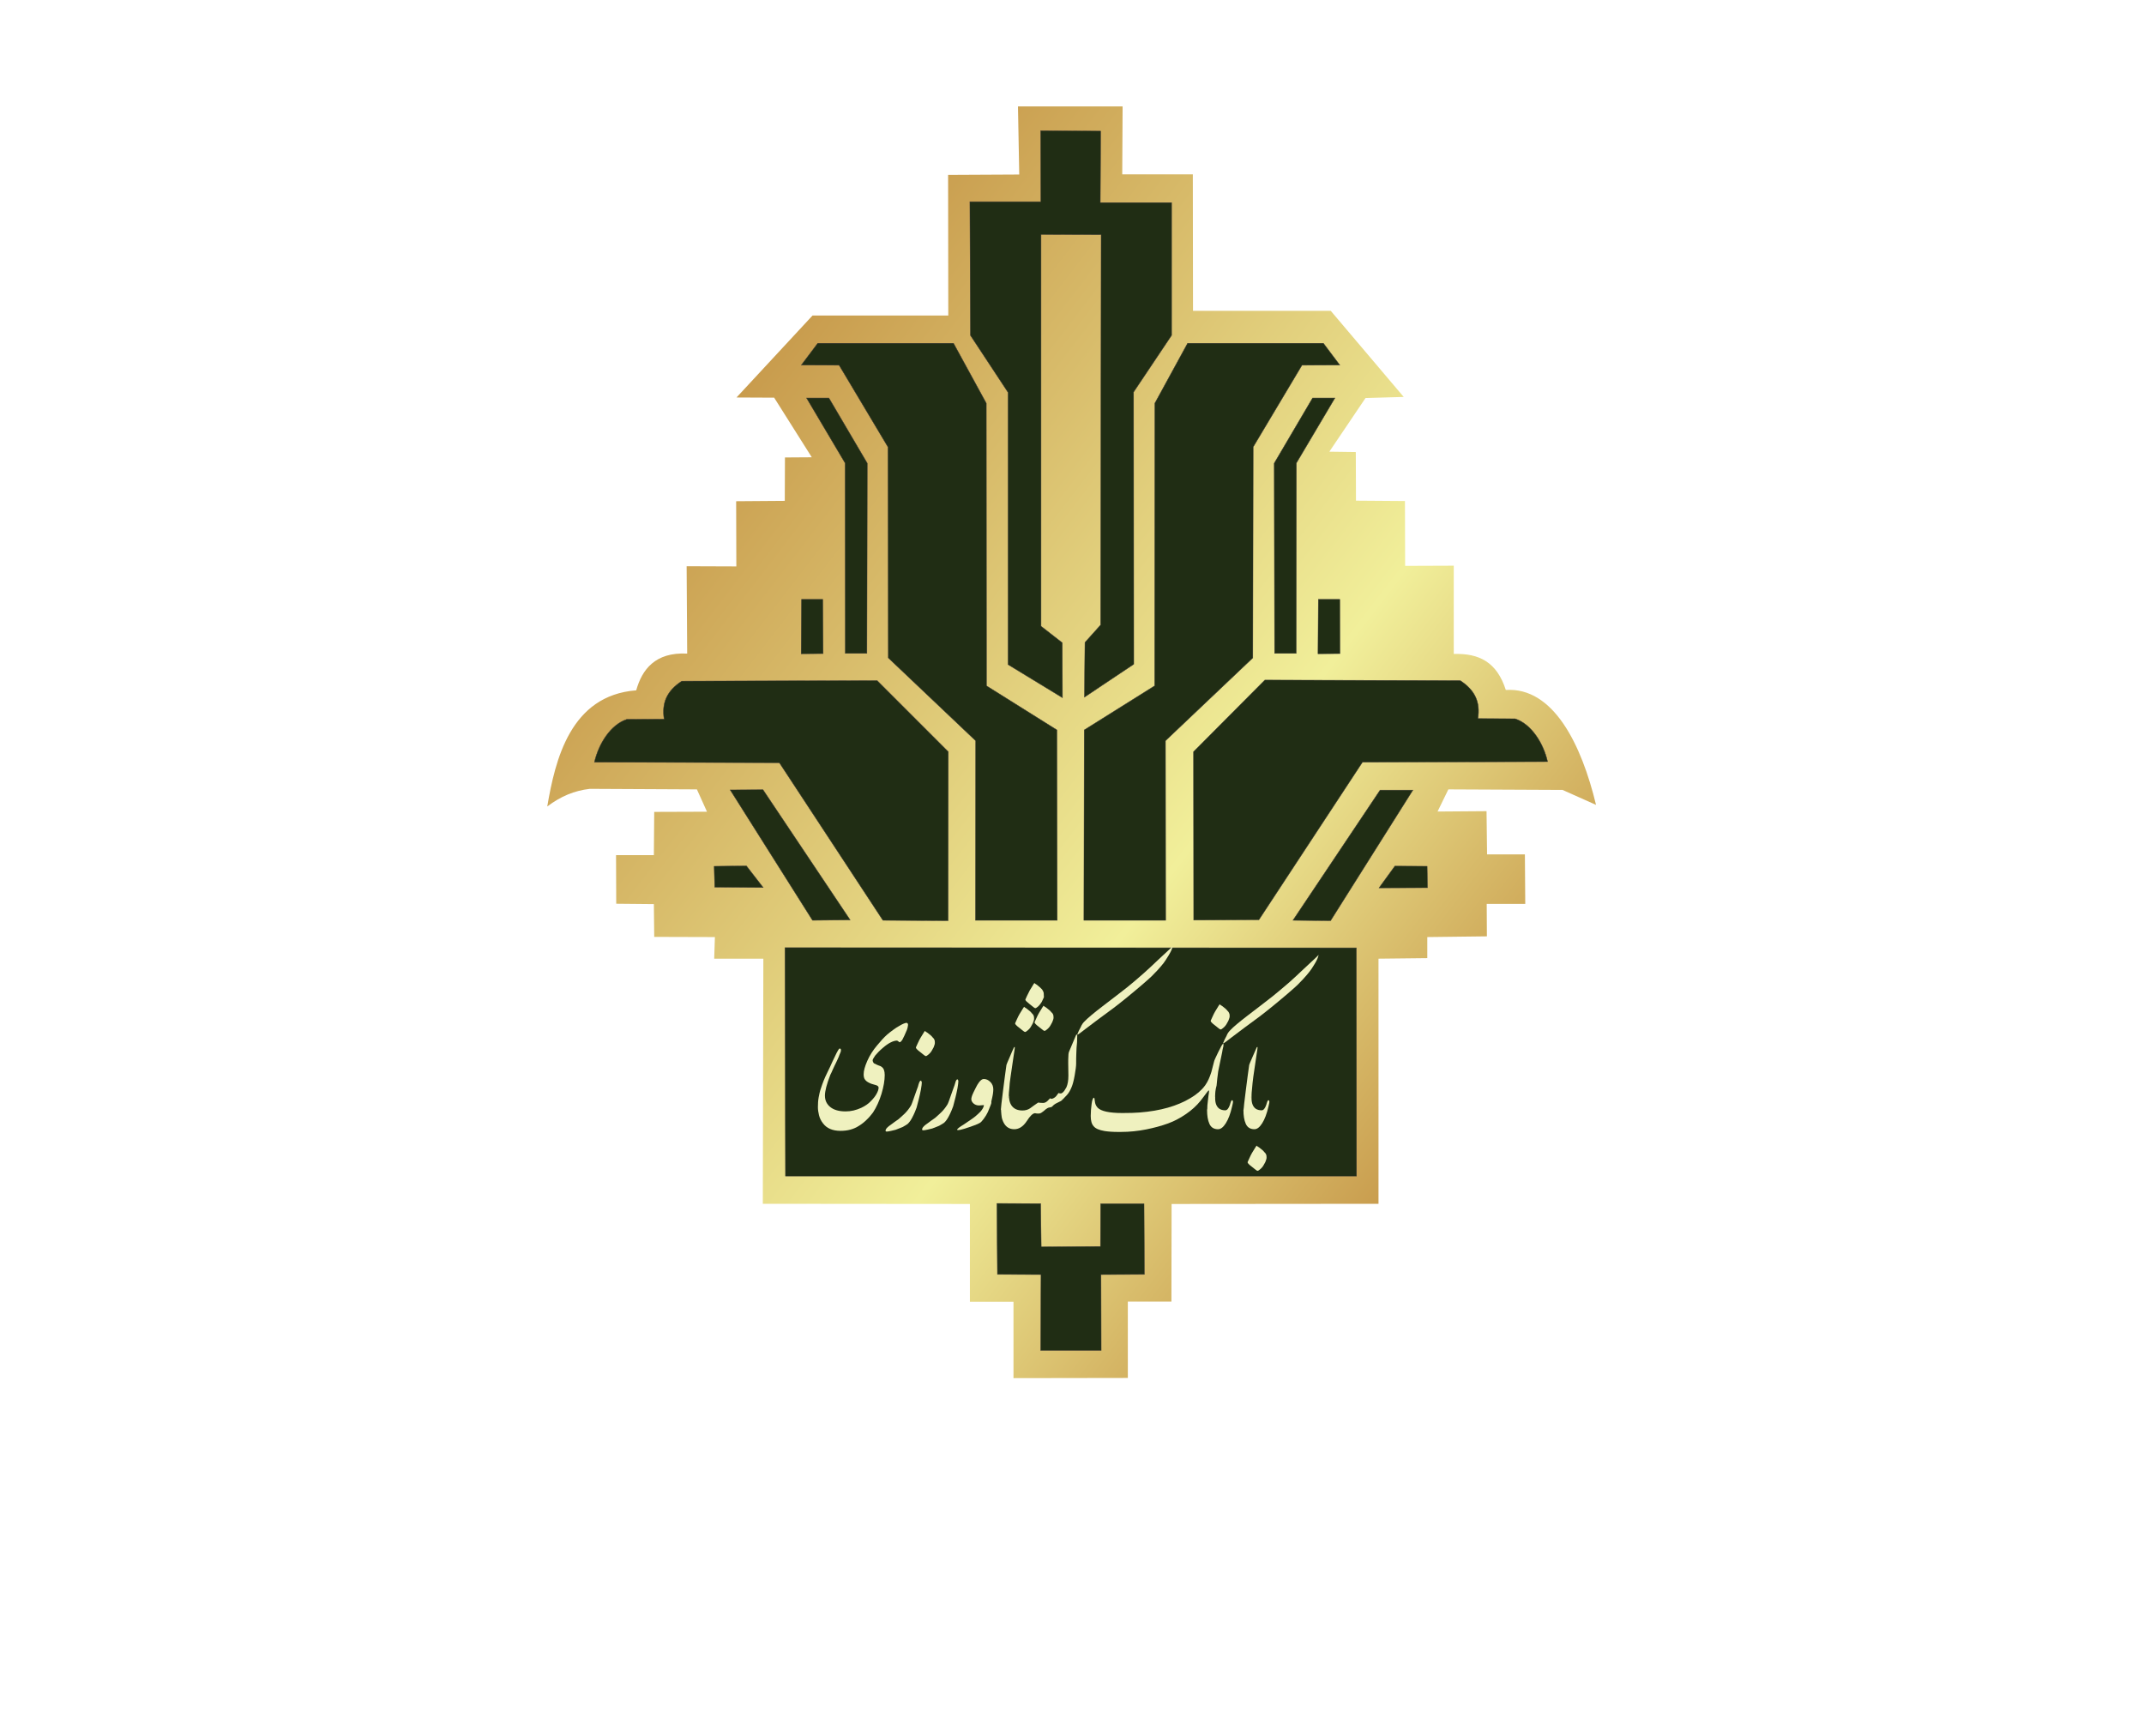 <?xml version="1.0" encoding="utf-8"?>
<!-- Generator: Adobe Illustrator 23.0.0, SVG Export Plug-In . SVG Version: 6.00 Build 0)  -->
<svg version="1.1" id="Layer_1" xmlns="http://www.w3.org/2000/svg" xmlns:xlink="http://www.w3.org/1999/xlink" x="0px" y="0px"
	 viewBox="0 0 1190.6 963.8" style="enable-background:new 0 0 1190.6 963.8;" xml:space="preserve">
<style type="text/css">
	.st0{fill:url(#SVGID_2_);}
	.st1{fill-rule:evenodd;clip-rule:evenodd;fill:#202D14;}
	.st2{fill:none;stroke:#373435;stroke-width:0.216;stroke-miterlimit:22.926;}
	.st3{fill-rule:evenodd;clip-rule:evenodd;fill:#EFF1BF;}
</style>
<g>
	<g>
		
			<linearGradient id="SVGID_2_" gradientUnits="userSpaceOnUse" x1="256.11" y1="806.092" x2="899.61" y2="311.092" gradientTransform="matrix(1 0 0 -1 0 964.158)">
			<stop  offset="0" style="stop-color:#B6762A"/>
			<stop  offset="0.63" style="stop-color:#F1EF9A"/>
			<stop  offset="1" style="stop-color:#B6762A"/>
		</linearGradient>
		<path id="SVGID_1_" class="st0" d="M565.3,59.1l0.7,37.8l-39.5,0.2l0.1,78.1h-75.4L409,220.7l20.9,0.1l20.9,33.1l-14.9,0.1
			l-0.1,24.1l-27,0.2l0.1,36.2l-27.6-0.1l0.3,48.5c-17.9-0.9-25.1,9-28.3,20.4c-36.6,2.8-45,38.7-49.4,64.5
			c7.5-5.7,15.1-8.8,23.6-9.8l59.5,0.3l5.6,12.4l-29.3,0.1l-0.2,24h-21l0.1,27l20.9,0.2l0.2,18.2l33.7,0.1l-0.4,12h27.3l-0.3,136.1
			l115,0.1v54.3h24.2v42.4l63.5-0.1v-42.4h24.2l0.1-54.2l114.9-0.1V532.3l27.1-0.3v-11.7l33.1-0.4l-0.1-18H847l-0.2-27.5h-21
			l-0.3-24l-27.2,0.2l6-12.3l63.4,0.3l18.6,8.3c-8-33.3-23.6-65.5-50.1-63.8c-5-15.6-14.9-20.4-28.9-20v-49l-27,0.1l-0.1-36L753,278
			l-0.1-27l-14.7-0.2l20.1-29.8l21.2-0.6L739,172.6h-76.5l-0.1-75.8h-39.2l0.2-37.7C623.4,59.1,565.3,59.1,565.3,59.1z"/>
	</g>
</g>
<polygon class="st1" points="589.9,356.9 590,387.4 559.8,369 559.8,217.9 538.9,186.2 538.6,112 578,112 577.9,72.6 611.2,72.8 
	611,112.5 650.6,112.5 650.6,186.2 629.5,217.7 629.6,368.8 602.2,387.1 602.5,356.7 611.2,347 611.5,130.3 578.1,130.2 
	578.1,347.7 "/>
<polygon class="st2" points="589.9,356.9 590,387.4 559.8,369 559.8,217.9 538.9,186.2 538.6,112 578,112 577.9,72.6 611.2,72.8 
	611,112.5 650.6,112.5 650.6,186.2 629.5,217.7 629.6,368.8 602.2,387.1 602.5,356.7 611.2,347 611.5,130.3 578.1,130.2 
	578.1,347.7 "/>
<polygon class="st1" points="445,202.7 454.1,190.6 529.5,190.6 547.7,223.9 547.8,380.8 586.9,405.3 587.1,511 541.7,511 
	541.8,411.3 493.3,365.3 493.1,248.2 466,202.8 "/>
<polygon class="st2" points="445,202.7 454.1,190.6 529.5,190.6 547.7,223.9 547.8,380.8 586.9,405.3 587.1,511 541.7,511 
	541.8,411.3 493.3,365.3 493.1,248.2 466,202.8 "/>
<polygon class="st1" points="447.9,221 460.3,221 481.6,257.2 481.4,362.8 469.4,362.8 469.3,257.1 "/>
<polygon class="st2" points="447.9,221 460.3,221 481.6,257.2 481.4,362.8 469.4,362.8 469.3,257.1 "/>
<polygon class="st1" points="445.1,332.8 456.9,332.8 457.1,362.9 444.9,363 "/>
<polygon class="st2" points="445.1,332.8 456.9,332.8 457.1,362.9 444.9,363 "/>
<path class="st1" d="M330.1,423.2c2.3-10.1,8.9-20.8,18-23.8l20.7-0.1c-1.4-9,1.5-15.7,9.8-21.1l108.5-0.3l39.5,39.5l-0.1,93.8
	l-36.2-0.2l-57.5-87.5L330.1,423.2z"/>
<path class="st2" d="M330.1,423.2c2.3-10.1,8.9-20.8,18-23.8l20.7-0.1c-1.4-9,1.5-15.7,9.8-21.1l108.5-0.3l39.5,39.5l-0.1,93.8
	l-36.2-0.2l-57.5-87.5L330.1,423.2z"/>
<polygon class="st1" points="405.5,438.6 423.7,438.5 472.1,510.8 451.2,511 "/>
<polygon class="st2" points="405.5,438.6 423.7,438.5 472.1,510.8 451.2,511 "/>
<polygon class="st1" points="396.6,481 396.9,492.6 423.8,492.8 414.5,480.8 "/>
<polygon class="st2" points="396.6,481 396.9,492.6 423.8,492.8 414.5,480.8 "/>
<polygon class="st1" points="744,202.7 734.9,190.6 659.5,190.6 641.3,223.9 641.2,380.8 602.1,405.3 601.9,511 647.3,511 
	647.2,411.3 695.7,365.3 695.9,248.2 723,202.8 "/>
<polygon class="st2" points="744,202.7 734.9,190.6 659.5,190.6 641.3,223.9 641.2,380.8 602.1,405.3 601.9,511 647.3,511 
	647.2,411.3 695.7,365.3 695.9,248.2 723,202.8 "/>
<path class="st1" d="M859.4,422.9c-2.3-10.1-8.9-20.8-18-23.8l-20.7-0.1c1.4-9-1.5-15.7-9.8-21.1l-108.5-0.3l-39.6,39.8l0.1,93.5
	l36.2-0.2l57.5-87.5L859.4,422.9z"/>
<path class="st2" d="M859.4,422.9c-2.3-10.1-8.9-20.8-18-23.8l-20.7-0.1c1.4-9-1.5-15.7-9.8-21.1l-108.5-0.3l-39.6,39.8l0.1,93.5
	l36.2-0.2l57.5-87.5L859.4,422.9z"/>
<polygon class="st1" points="784.6,438.7 766.4,438.7 718,511 738.9,511.2 "/>
<polygon class="st2" points="784.6,438.7 766.4,438.7 718,511 738.9,511.2 "/>
<polygon class="st1" points="792.5,481 792.7,492.9 765.8,493 774.6,480.9 "/>
<polygon class="st2" points="792.5,481 792.7,492.9 765.8,493 774.6,480.9 "/>
<polygon class="st1" points="553.6,668.2 553.9,707.6 578.1,707.7 577.9,749.8 611.5,749.8 611.4,707.7 635.5,707.6 635.3,668.4 
	611.2,668.4 611.1,692.1 578.2,692.3 577.9,668.3 "/>
<polygon class="st2" points="553.6,668.2 553.9,707.6 578.1,707.7 577.9,749.8 611.5,749.8 611.4,707.7 635.5,707.6 635.3,668.4 
	611.2,668.4 611.1,692.1 578.2,692.3 577.9,668.3 "/>
<polygon class="st1" points="435.9,526.2 436.2,653 753.3,653 753.2,526.3 "/>
<polygon class="st2" points="435.9,526.2 436.2,653 753.3,653 753.2,526.3 "/>
<polygon class="st1" points="732.1,332.8 744,332.8 744.1,362.9 731.9,363 "/>
<polygon class="st2" points="732.1,332.8 744,332.8 744.1,362.9 731.9,363 "/>
<polygon class="st1" points="741.3,221 728.9,221 707.6,257.2 707.8,362.8 719.8,362.8 719.9,257.1 "/>
<polygon class="st2" points="741.3,221 728.9,221 707.6,257.2 707.8,362.8 719.8,362.8 719.9,257.1 "/>
<path class="st3" d="M695,608.3v1.5c0,2.8,0.8,4.7,2.3,5.8c0.9,0.6,2,0.9,3.3,0.9c1,0,1.9-1,2.6-3.1c0.1-0.5,0.3-1,0.5-1.6
	s0.4-0.9,0.7-0.9s0.5,0.3,0.5,1c0,0.3-0.1,0.7-0.2,1.2c-0.1,0.5-0.2,1-0.3,1.3c-0.9,4-2.1,7.1-3.5,9.3s-2.8,3.3-4.3,3.3
	c-2.3,0-3.9-1-4.8-3c-0.9-2-1.3-4.6-1.3-7.7L695,608.3z"/>
<path class="st3" d="M703.3,641.8c0.1,0.7,0.1,1.4-0.2,2.2c-0.2,0.8-0.6,1.7-1.2,2.6c-0.5,1-1.2,1.9-2.2,2.7c-0.6,0.5-1,0.8-1.4,0.8
	c-0.2,0-0.7-0.3-1.4-0.9c-0.7-0.6-1.4-1.1-2-1.6c-0.6-0.4-1.1-0.9-1.5-1.3c-0.4-0.4-0.6-0.7-0.6-1c0.4-0.9,0.7-1.6,0.9-2
	c0.7-1.5,1.2-2.6,1.6-3.2c0.6-1,1.3-2.1,1.9-3.1c0.1-0.2,0.3-0.5,0.6-0.9c0.2,0.2,0.4,0.4,0.6,0.5c0.2,0.1,0.5,0.3,0.8,0.5
	c1.5,1.1,2.5,2,2.9,2.6C702.8,640.3,703.2,641,703.3,641.8"/>
<path class="st3" d="M695,608.3c-0.6,1.8-1.1,3.5-1.7,5.2c-0.8,1.8-1.7,2.7-2.7,2.7c0-0.8,0.4-4.3,1.2-10.6c0.8-6.2,1.4-11,1.9-14.3
	c0.1-0.3,0.6-1.7,1.7-4.1c1.1-2.5,1.9-4.4,2.5-5.7c0.1-0.1,0.3-0.1,0.4-0.2c0.1,0.2,0,0.7-0.1,1.6l-0.4,2.6l-1.8,12.3
	c-0.3,2.5-0.6,4.7-0.7,6.5C695.1,606.1,695,607.4,695,608.3"/>
<path class="st3" d="M674.8,608.3v1.5c0,2.8,0.8,4.7,2.3,5.8c0.9,0.6,2,0.9,3.3,0.9c1,0,1.9-1,2.6-3.1c0.1-0.5,0.3-1,0.5-1.6
	s0.4-0.9,0.7-0.9s0.5,0.3,0.5,1c0,0.3-0.1,0.7-0.2,1.2c-0.1,0.5-0.2,1-0.3,1.3c-0.9,4-2.1,7.1-3.5,9.3s-2.8,3.3-4.3,3.3
	c-2.3,0-3.9-1-4.8-3c-0.9-2-1.3-4.6-1.3-7.7L674.8,608.3z"/>
<path class="st3" d="M682.8,563.3c0.1,0.7,0.1,1.4-0.2,2.2c-0.2,0.8-0.6,1.7-1.2,2.6c-0.5,1-1.2,1.9-2.2,2.7c-0.6,0.5-1,0.8-1.4,0.8
	c-0.2,0-0.7-0.3-1.4-0.9c-0.7-0.6-1.4-1.1-2-1.6c-0.6-0.4-1.1-0.9-1.5-1.3c-0.4-0.4-0.6-0.7-0.6-1c0.4-0.9,0.7-1.6,0.9-2
	c0.7-1.5,1.2-2.6,1.6-3.2c0.6-1,1.3-2.1,1.9-3.1c0.1-0.2,0.4-0.5,0.6-0.9c0.2,0.2,0.4,0.4,0.6,0.5c0.2,0.1,0.5,0.3,0.8,0.5
	c1.5,1.1,2.5,2,2.9,2.6C682.3,561.8,682.6,562.5,682.8,563.3"/>
<path class="st3" d="M674.8,608.3c-0.2,0.8-0.4,1.7-0.6,2.5c-0.2,0.9-0.5,1.8-1,2.8s-1,1.7-1.5,2.2c-0.6,0.5-1,0.6-1.3,0.4
	c0-1.6,0.1-3.3,0.4-5.3c0.2-2,0.4-3.3,0.5-3.9l0.1-1.1c0-0.2,0-0.3-0.1-0.4c-0.1-0.1-0.2,0-0.4,0.2c-0.3,0.3-0.7,0.9-1.4,1.8
	c-1.3,1.8-2.3,3-2.9,3.8c-2.1,2.6-4.7,5-7.9,7.2s-6.5,4-10.1,5.3s-7.6,2.4-12.1,3.3c-4.5,0.9-9.2,1.4-14.1,1.4h-1.6
	c-3,0-5.5-0.2-7.4-0.5c-3-0.5-5.1-1.4-6.1-2.7c-1.1-1.2-1.6-3.1-1.6-5.7c0-2.2,0.2-4.4,0.5-6.7s0.8-3.4,1.3-3.4c0.2,0,0.4,0.7,0.5,2
	s0.6,2.5,1.5,3.5c1.9,2,6.5,3,13.8,3c4,0,7.2-0.1,9.6-0.3c11.5-0.9,20.9-3.6,28.2-8c3.4-2,6.1-4.3,8.1-7c1.5-2.1,2.6-4.6,3.5-7.5
	l1.5-5.8c0.1-0.6,0.9-2.3,2.3-5.2c0.9-1.8,1.5-3,1.8-3.5s0.6-1,1.1-1.4v1.5c-0.4,1.5-0.6,2.6-0.7,3.4l-2.2,10.6
	c-0.4,2.9-0.7,5.5-0.9,7.9C674.9,605.2,674.8,607,674.8,608.3"/>
<path class="st3" d="M683.3,571.9c1.5-1.6,4.8-4.4,9.9-8.3c4.5-3.4,9-6.9,13.5-10.4c3.2-2.6,6.3-5.2,9.3-7.8
	c2.1-1.9,4.9-4.4,8.3-7.7c5.3-4.9,7.9-7.3,7.9-7.5c0,0.3-0.1,0.6-0.2,0.9c-0.2,0.9-0.9,2.4-2,4.2c-1.1,1.9-2.1,3.3-2.8,4.2
	c-1.1,1.4-2.3,2.8-3.6,4.2s-2.3,2.4-3.1,3.2c-1.1,1-2.8,2.6-5.4,4.8c-1.9,1.6-4.7,4-8.5,7.1c-2.7,2.2-5,4-7.1,5.6
	c-2.8,2.1-5.6,4.1-8.4,6.2l-7.3,5.5c-1.1,0.8-2,1.6-3,2.3c-0.9,0.7-1.5,1-1.6,0.8c0.6-1.5,1.2-2.8,1.9-4
	C681.6,573.8,682.4,572.8,683.3,571.9"/>
<path class="st3" d="M589.8,610.8c1.5-1.5,2.3-2.4,2.6-2.7c1.1-1.2,1.9-2.6,2.6-4.3c0.7-1.6,1.3-3.9,1.8-6.8c0.5-2.9,0.8-5,0.8-6.5
	c0-1.8,0-3.7,0.1-5.7c0-2,0.2-4,0.4-6.1c0.1-1.9,0.1-3.1,0.1-3.5s0-0.7-0.1-0.8c-0.2,0.1-0.4,0.1-0.5,0.2l-3.8,9
	c-0.3,0.6-0.5,1.5-0.5,2.7c-0.1,1.2-0.1,2.5-0.1,4.1l0.1,6.8c0,2.8-0.4,4.9-1.1,6.5c-0.4,0.7-0.8,1.4-1.2,2c-0.5,0.6-0.9,1-1.2,1.2
	L589.8,610.8L589.8,610.8z"/>
<path class="st3" d="M602.4,567c1.5-1.6,4.8-4.4,9.9-8.3c4.5-3.4,9-6.9,13.5-10.4c3.2-2.6,6.3-5.2,9.2-7.8c2.1-1.9,4.9-4.4,8.3-7.7
	c5.3-4.9,7.9-7.3,7.9-7.5c0,0.3-0.1,0.6-0.2,0.9c-0.2,0.9-0.9,2.4-2,4.2c-1.1,1.9-2.1,3.3-2.8,4.3c-1.1,1.4-2.3,2.8-3.6,4.2
	s-2.3,2.4-3.1,3.2c-1.1,1-2.8,2.6-5.4,4.8c-1.9,1.6-4.7,4-8.5,7.1c-2.7,2.2-5,4-7.1,5.6c-2.8,2.1-5.6,4.1-8.4,6.2l-7.3,5.5
	c-1.1,0.8-2,1.6-3,2.3c-0.9,0.7-1.5,1-1.6,0.8c0.6-1.5,1.2-2.8,1.9-4C600.7,568.9,601.5,567.8,602.4,567"/>
<path class="st3" d="M589.8,610.8l-0.6,0.5c-1.2,0.6-2,1-2.4,1.2s-0.8,0.4-1.2,0.7s-0.9,0.7-1.4,1.3c-0.3,0.2-0.7,0.3-1.3,0.4
	c-0.6,0.1-1,0.2-1.4,0.5c-0.4,0.2-1,0.7-1.9,1.5c-0.9,0.7-1.6,1.2-2.1,1.3c-0.4,0.1-0.8,0.1-1.2,0.1c-0.5,0-1-0.1-1.5-0.2
	c-1.2,0-2.8,1.5-4.7,4.5c-2,3-4.3,4.4-6.9,4.4c-3.2,0-5.4-1.8-6.6-5.4c-0.2-0.5-0.4-1.4-0.5-2.6s-0.2-2.1-0.2-2.8l4.4-7.9
	c0,2.2,0.4,3.9,1.2,5.2c1.3,2.1,3.4,3.1,6.3,3.1c1.6,0,3-0.4,4.2-1.2c1.5-1.1,3-2.2,4.5-3.2c0.8,0.1,1.8,0.2,2.8,0.2
	c0.8,0,1.7-0.4,2.5-1.2c0.4-0.5,0.9-0.9,1.4-1.4c0.3,0.3,0.7,0.4,1.3,0.2c0.8-0.3,1.6-0.8,2.2-1.6c0.4-0.5,0.7-1,1.1-1.5
	c0.6,0.2,1,0.3,1.5,0.2c0.3-0.1,0.5-0.2,0.6-0.3c0.1,0.3,0.3,0.7,0.4,1.1c0.1,0.4,0.2,0.8,0.2,1.2c0,0.3-0.1,0.6-0.2,0.9
	C590,610.1,589.9,610.4,589.8,610.8"/>
<path class="st3" d="M574.2,564.7c0.1,0.7,0.1,1.4-0.2,2.2c-0.2,0.8-0.6,1.7-1.2,2.6c-0.5,1-1.2,1.9-2.2,2.7c-0.6,0.5-1,0.8-1.4,0.8
	c-0.2,0-0.7-0.3-1.4-0.9c-0.7-0.6-1.4-1.1-2-1.6c-0.6-0.4-1.1-0.9-1.5-1.3c-0.4-0.4-0.6-0.7-0.6-1c0.4-0.9,0.7-1.6,0.9-2
	c0.7-1.5,1.2-2.6,1.6-3.2c0.6-1,1.3-2.1,1.9-3.1c0.1-0.2,0.4-0.5,0.6-0.9c0.2,0.2,0.4,0.4,0.6,0.5c0.2,0.1,0.5,0.3,0.8,0.5
	c1.5,1.1,2.5,2,2.9,2.6C573.7,563.2,574.1,563.9,574.2,564.7 M585,564.1L585,564.1c0.1,0.7,0.1,1.4-0.2,2.2
	c-0.2,0.8-0.6,1.6-1.2,2.6c-0.5,1-1.2,1.9-2.2,2.7c-0.6,0.5-1,0.8-1.4,0.8c-0.2,0-0.7-0.3-1.4-0.9c-0.7-0.6-1.4-1.1-2-1.6
	c-0.6-0.4-1.1-0.9-1.5-1.3c-0.4-0.4-0.6-0.7-0.6-1c0.4-0.9,0.7-1.6,0.9-2c0.7-1.5,1.2-2.6,1.6-3.2c0.6-1,1.3-2.1,1.9-3.1
	c0.1-0.2,0.3-0.5,0.6-0.9c0.2,0.2,0.4,0.4,0.6,0.5c0.2,0.1,0.5,0.3,0.8,0.5c1.5,1.1,2.5,2,2.9,2.6
	C584.6,562.6,584.9,563.3,585,564.1 M579.6,551.5L579.6,551.5c-0.1-0.8-0.5-1.5-0.9-2.1c-0.5-0.6-1.5-1.5-2.9-2.6
	c-0.3-0.2-0.6-0.4-0.8-0.5s-0.4-0.3-0.6-0.5c-0.3,0.4-0.5,0.7-0.6,0.9c-0.6,1.1-1.3,2.1-1.9,3.1c-0.4,0.7-0.9,1.7-1.6,3.2
	c-0.2,0.5-0.5,1.1-0.9,2c0,0.3,0.2,0.6,0.6,1c0.4,0.4,0.9,0.8,1.5,1.3s1.3,1,2,1.6s1.2,0.9,1.4,0.9c0.3,0,0.8-0.3,1.4-0.8
	c0.9-0.8,1.6-1.7,2.2-2.7c0.5-1,0.9-1.9,1.2-2.6C579.6,552.9,579.7,552.2,579.6,551.5"/>
<path class="st3" d="M560.2,608.3c-0.6,1.8-1.1,3.5-1.7,5.2c-0.8,1.8-1.7,2.7-2.7,2.7c0-0.8,0.4-4.3,1.2-10.6
	c0.8-6.2,1.4-11,1.9-14.3c0.1-0.3,0.6-1.7,1.7-4.1c1-2.5,1.9-4.4,2.5-5.7c0.1-0.1,0.3-0.1,0.4-0.2c0.1,0.2,0,0.7-0.1,1.6l-0.4,2.6
	l-1.8,12.3c-0.4,2.5-0.6,4.7-0.7,6.5C560.3,606.1,560.2,607.4,560.2,608.3"/>
<path class="st3" d="M550.1,613.7l-1.5,3.7c-0.6,1.3-1.4,2.6-2.3,3.8c-0.9,1.2-1.6,2-2.2,2.3c-0.6,0.4-1.6,0.8-3.2,1.4
	c-0.8,0.3-1.5,0.5-2.2,0.8c-1.7,0.5-2.8,0.9-3.4,1.1c-1.6,0.5-2.7,0.7-3.4,0.7l-0.4-0.2c0-0.5,1.3-1.5,3.8-3l4.1-2.8
	c0.7-0.5,1.5-1,2.3-1.7s1.7-1.5,2.7-2.5c0.9-1,1.6-2.1,1.9-3.1c0-0.1,0-0.3,0.1-0.6l-2.7,0.2c-1.3,0-2.3-0.4-3.2-1.2
	c-0.8-0.8-1.2-1.6-1.1-2.6c0.1-0.5,0.2-1.2,0.5-1.9s0.9-2.1,1.9-4c0.6-1.3,1.3-2.4,1.9-3.2c0.9-1.2,1.8-1.8,2.6-1.8
	c1.4,0,2.6,0.6,3.7,1.7c1.1,1.1,1.6,2.5,1.6,4.1c0,0.8-0.1,1.6-0.2,2.4c-0.1,0.8-0.3,1.5-0.4,2.1c-0.1,0.6-0.3,1.3-0.5,2.2
	C550.6,612.4,550.4,613.1,550.1,613.7"/>
<path class="st3" d="M532.2,600.3c0,0.8-0.2,2.2-0.5,4c-0.4,1.9-0.7,3.5-1.1,5l-1.3,5c-0.7,1.9-1.3,3.3-1.7,4.1
	c-0.6,1.3-1.2,2.3-1.7,3.1s-1.1,1.4-1.6,1.9c-0.6,0.4-1.5,1-2.8,1.7l-3.8,1.5c-0.3,0.1-1.2,0.3-2.5,0.6s-2.1,0.4-2.5,0.4
	s-0.6-0.1-0.6-0.4c-0.1-0.2,0-0.5,0.2-0.9c0.3-0.6,1.2-1.5,2.7-2.5c1.4-1.1,2.9-2.1,4.3-3.1c1.6-1.4,2.8-2.5,3.6-3.3
	c1.1-1.1,2.2-2.5,3.2-4.1c0.2-0.3,0.5-1,0.9-2.1c0.4-1,1-2.7,1.8-5.1l1.3-3.6c0.1-0.5,0.4-1.2,0.6-2c0.3-0.8,0.6-1.2,1.1-1.2
	C532.1,599.7,532.2,600.1,532.2,600.3"/>
<path class="st3" d="M511.9,601c0,0.8-0.2,2.2-0.5,4c-0.4,1.9-0.7,3.5-1.1,5l-1.3,5c-0.7,1.9-1.3,3.3-1.7,4.1
	c-0.6,1.3-1.2,2.3-1.7,3.1s-1.1,1.4-1.6,1.9c-0.6,0.4-1.5,1-2.8,1.7l-3.8,1.5c-0.4,0.1-1.2,0.3-2.5,0.6s-2.1,0.4-2.5,0.4
	s-0.6-0.1-0.6-0.4c-0.1-0.2,0-0.5,0.2-0.9c0.3-0.6,1.2-1.5,2.7-2.5c1.4-1.1,2.9-2.1,4.3-3.1c1.6-1.4,2.8-2.5,3.6-3.3
	c1.1-1.1,2.2-2.5,3.2-4.1c0.2-0.3,0.5-1,0.9-2.1c0.4-1,1-2.7,1.8-5.1l1.3-3.6c0.1-0.5,0.3-1.2,0.6-2c0.3-0.8,0.6-1.2,1.1-1.2
	C511.7,600.5,511.9,600.8,511.9,601"/>
<path class="st3" d="M519.1,578.1c0.1,0.7,0.1,1.4-0.2,2.2c-0.2,0.8-0.6,1.7-1.2,2.6c-0.5,1-1.2,1.9-2.2,2.7c-0.6,0.5-1,0.8-1.4,0.8
	c-0.2,0-0.7-0.3-1.4-0.9c-0.7-0.6-1.4-1.1-2-1.6c-0.6-0.4-1.1-0.9-1.5-1.3c-0.4-0.4-0.6-0.7-0.6-1c0.4-0.9,0.7-1.6,0.9-2
	c0.7-1.5,1.2-2.6,1.6-3.2c0.6-1,1.3-2.1,1.9-3.1c0.1-0.2,0.3-0.5,0.6-0.9c0.2,0.2,0.4,0.4,0.6,0.5c0.2,0.1,0.5,0.3,0.8,0.5
	c1.5,1.1,2.5,2,2.9,2.6C518.6,576.6,519,577.3,519.1,578.1"/>
<path class="st3" d="M504.2,569.5c-0.1,0.8-0.3,1.6-0.6,2.4c-0.3,0.8-0.8,1.9-1.4,3.2c-0.7,1.4-1.1,2.2-1.2,2.4
	c-0.6,0.8-1,1.2-1.5,1.2c-0.3-0.2-0.5-0.4-0.8-0.6c-0.2-0.2-0.5-0.3-0.7-0.3c-0.8,0-2,0.3-3.4,1s-2.8,1.7-4.3,3
	c-1.9,1.6-3.3,3.1-4.3,4.3c-0.9,1.3-1.4,2.2-1.4,2.6c0,0.5,0.2,1.1,0.7,1.7l1.9,0.9c0.5,0.2,0.9,0.4,1.3,0.5s0.8,0.3,1.1,0.6
	c1.1,0.7,1.7,2.2,1.7,4.5c0,3-0.6,6.5-1.8,10.5c-1.2,3.9-2.8,7.4-4.7,10.3c-1,1.3-2.1,2.7-3.5,4c-1.3,1.3-2.8,2.5-4.3,3.4
	c-2.9,1.9-6.3,2.8-10.2,2.8c-4.5,0-7.7-1.4-9.8-4.2c-1.1-1.4-1.8-2.9-2.2-4.5c-0.4-1.6-0.6-3.1-0.6-4.5c0-1.8,0.1-3.6,0.4-5.3
	s0.7-3.5,1.3-5.2c0.9-2.8,2-5.6,3.3-8.2c1.3-2.6,2.3-4.8,3-6.4l2.4-5c0.3-0.5,0.6-1.1,0.9-1.6s0.6-0.8,0.8-0.8
	c0.5,0,0.7,0.3,0.7,0.9c0,0.5-0.1,0.8-0.2,1.1c-0.4,1-0.8,1.8-1,2.5c-0.2,0.6-0.8,1.7-1.5,3.3c-0.4,0.8-1.1,2.2-1.9,4
	c-0.4,0.9-0.8,1.9-1.3,2.8c-2,5.1-3,9-3,11.5c0,2.7,1,4.8,3,6.4c2,1.6,4.8,2.4,8.5,2.4c3,0,5.9-0.7,8.7-2c2.1-1,3.9-2.2,5.3-3.7
	c1.4-1.4,2.5-2.8,3.2-4.1s1.1-2.4,1.1-3.4c0-0.6-0.5-1.1-1.5-1.4c-1-0.3-1.7-0.5-2.1-0.6s-0.9-0.3-1.5-0.6c-1.1-0.5-1.9-1.1-2.4-1.8
	c-0.6-0.7-0.8-1.8-0.8-3c0-2,0.7-4.4,2-7.4s3.2-6,5.6-8.8c2-2.4,3.7-4.3,5.4-5.8c0.8-0.7,1.9-1.6,3.3-2.6c1.3-1,2.6-1.8,3.9-2.5
	c1.5-0.9,2.8-1.4,3.7-1.5c0.3,0.2,0.6,0.4,0.7,0.6C504.2,569,504.3,569.2,504.2,569.5"/>
</svg>
